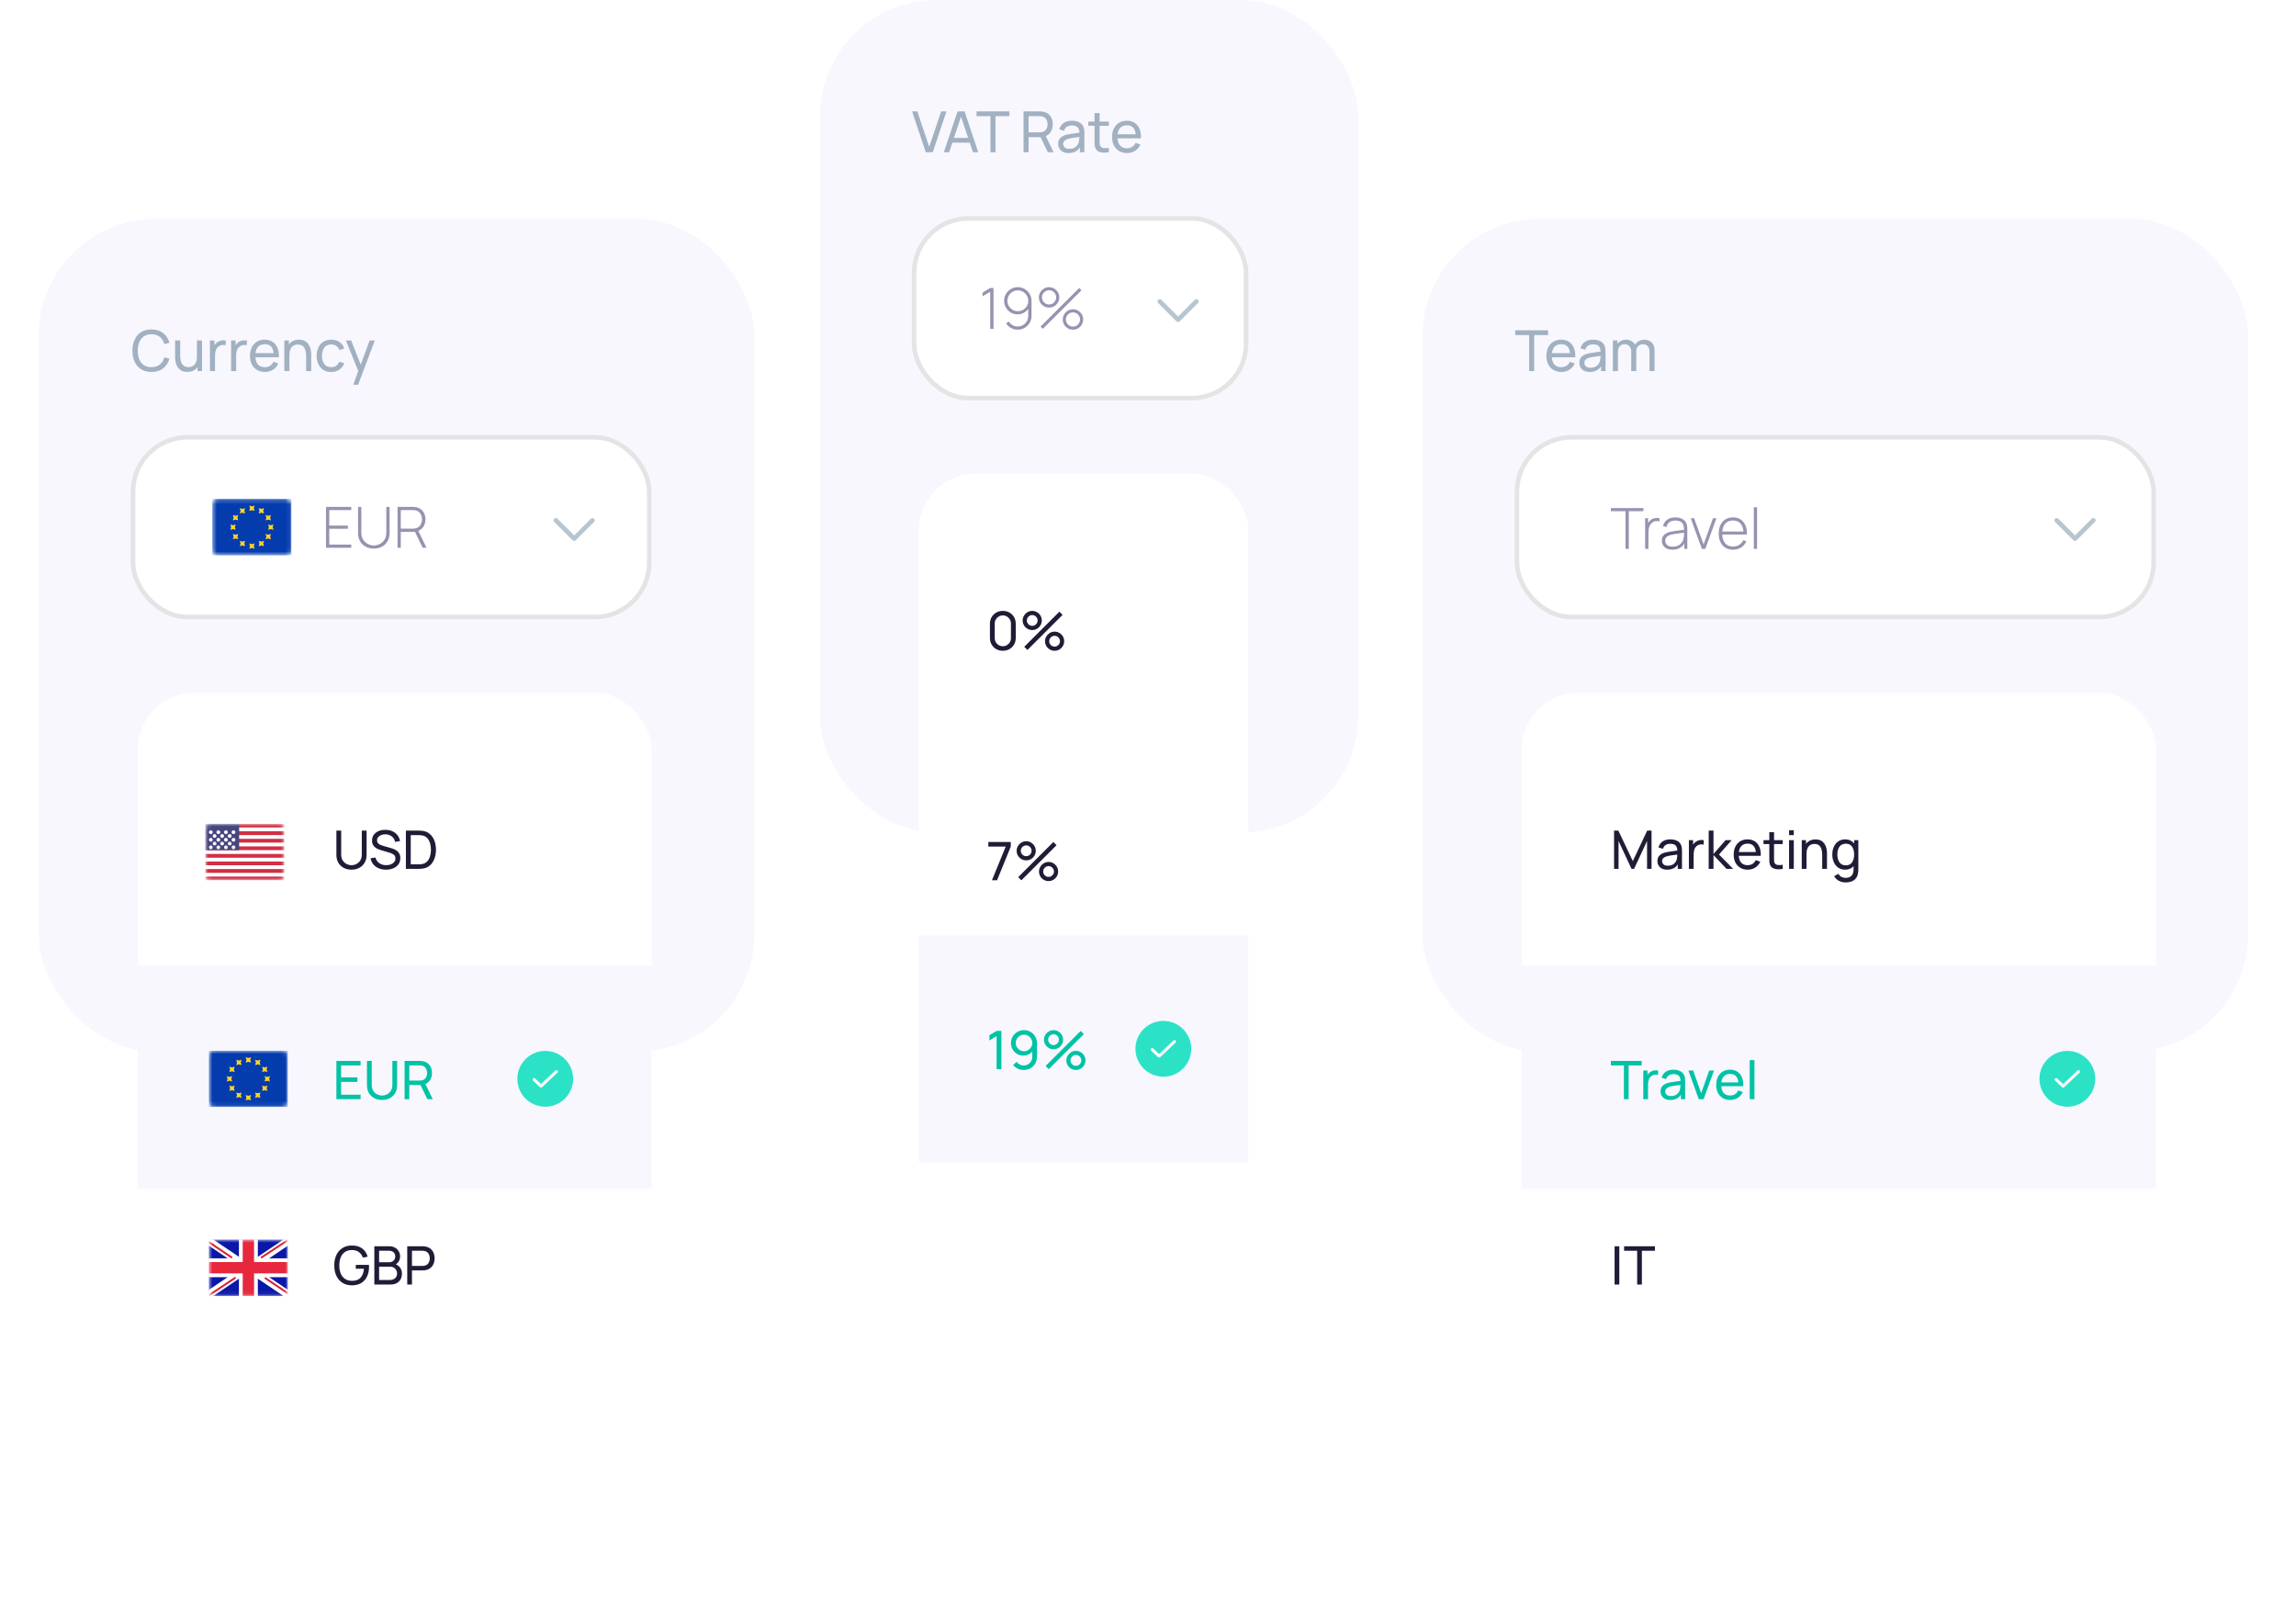 <svg width="535" height="373" viewBox="0 0 535 373" fill="none" xmlns="http://www.w3.org/2000/svg">
<rect x="9" y="51" width="166.754" height="193.996" rx="27.242" fill="#F8F7FE"/>
<rect x="30.996" y="101.888" width="120.286" height="41.862" rx="12.676" fill="white"/>
<path d="M138.044 121.233L133.785 125.492L129.525 121.233" stroke="#B7C5CF" stroke-width="1.065" stroke-linecap="round" stroke-linejoin="round"/>
<rect x="30.996" y="101.888" width="120.286" height="41.862" rx="12.676" stroke="#E4E4E4" stroke-width="1.065"/>
<path d="M75.967 127.611H81.844V126.872H76.726V123.193H81.052V122.454H76.726V118.841H81.844V118.101H75.967V127.611ZM87.107 127.809C87.825 127.809 88.458 127.66 89.009 127.36C89.559 127.061 89.991 126.643 90.303 126.106C90.62 125.564 90.779 124.932 90.779 124.21V118.101H90.013V124.052C90.013 124.593 89.92 125.058 89.735 125.445C89.555 125.828 89.317 126.141 89.022 126.383C88.731 126.625 88.417 126.803 88.078 126.918C87.743 127.032 87.419 127.09 87.107 127.09C86.794 127.09 86.468 127.032 86.129 126.918C85.795 126.803 85.48 126.625 85.185 126.383C84.894 126.141 84.657 125.828 84.472 125.445C84.291 125.058 84.201 124.593 84.201 124.052V118.101H83.435V124.21C83.435 124.932 83.591 125.564 83.904 126.106C84.221 126.647 84.654 127.068 85.205 127.367C85.76 127.662 86.394 127.809 87.107 127.809ZM92.632 127.611H93.391V123.906H96.693L98.49 127.611H99.381L97.466 123.682C97.999 123.475 98.41 123.132 98.701 122.652C98.991 122.167 99.137 121.617 99.137 121.001C99.137 120.516 99.044 120.074 98.859 119.673C98.679 119.268 98.419 118.931 98.08 118.663C97.741 118.394 97.334 118.225 96.858 118.154C96.735 118.132 96.621 118.119 96.515 118.115C96.409 118.106 96.31 118.101 96.218 118.101H92.632V127.611ZM93.391 123.16V118.841H96.204C96.279 118.841 96.37 118.845 96.475 118.854C96.581 118.863 96.687 118.878 96.792 118.9C97.307 119.002 97.693 119.255 97.948 119.66C98.208 120.065 98.338 120.512 98.338 121.001C98.338 121.489 98.208 121.936 97.948 122.341C97.693 122.746 97.307 123.002 96.792 123.107C96.687 123.125 96.581 123.138 96.475 123.147C96.37 123.156 96.279 123.16 96.204 123.16H93.391Z" fill="#9693B0"/>
<g clip-path="url(#clip0)">
<rect x="49.45" y="116.215" width="18.492" height="13.208" rx="1.321" fill="white"/>
<mask id="mask0" mask-type="alpha" maskUnits="userSpaceOnUse" x="49" y="116" width="19" height="14">
<rect x="49.45" y="116.215" width="18.492" height="13.208" rx="1.321" fill="white"/>
</mask>
<g mask="url(#mask0)">
<rect x="49.45" y="116.215" width="18.492" height="13.208" fill="#043CAE"/>
<path fill-rule="evenodd" clip-rule="evenodd" d="M58.073 119.038L58.696 118.856L59.319 119.038L59.136 118.416L59.319 117.793L58.696 117.975L58.073 117.793L58.256 118.416L58.073 119.038ZM58.073 127.843L58.696 127.661L59.319 127.843L59.136 127.221L59.319 126.598L58.696 126.78L58.073 126.598L58.256 127.221L58.073 127.843ZM63.1 123.259L62.477 123.442L62.659 122.819L62.477 122.196L63.1 122.379L63.722 122.196L63.54 122.819L63.722 123.442L63.1 123.259ZM53.671 123.442L54.294 123.259L54.916 123.442L54.734 122.819L54.916 122.196L54.294 122.379L53.671 122.196L53.853 122.819L53.671 123.442ZM62.509 121.057L61.886 121.239L62.069 120.616L61.886 119.994L62.509 120.176L63.131 119.994L62.949 120.616L63.131 121.239L62.509 121.057ZM54.261 125.642L54.883 125.46L55.506 125.642L55.324 125.02L55.506 124.397L54.883 124.579L54.261 124.397L54.443 125.02L54.261 125.642ZM60.898 119.446L60.275 119.628L60.457 119.006L60.275 118.383L60.898 118.565L61.52 118.383L61.338 119.006L61.52 119.628L60.898 119.446ZM55.873 127.255L56.496 127.072L57.118 127.255L56.936 126.632L57.118 126.009L56.496 126.192L55.873 126.009L56.055 126.632L55.873 127.255ZM62.509 125.46L61.886 125.642L62.069 125.02L61.886 124.397L62.509 124.579L63.131 124.397L62.949 125.02L63.131 125.642L62.509 125.46ZM54.261 121.239L54.883 121.057L55.506 121.239L55.324 120.616L55.506 119.994L54.883 120.176L54.261 119.994L54.443 120.616L54.261 121.239ZM60.898 127.072L60.275 127.255L60.457 126.632L60.275 126.009L60.898 126.192L61.52 126.009L61.338 126.632L61.52 127.255L60.898 127.072ZM55.873 119.628L56.496 119.446L57.118 119.628L56.936 119.006L57.118 118.383L56.496 118.565L55.873 118.383L56.055 119.006L55.873 119.628Z" fill="#FFD429"/>
</g>
</g>
<path d="M35.298 86.661C36.399 86.661 37.303 86.381 38.012 85.822C38.726 85.259 39.217 84.506 39.485 83.564L38.29 83.247C38.096 83.951 37.748 84.51 37.246 84.924C36.749 85.334 36.099 85.538 35.298 85.538C34.589 85.538 33.997 85.378 33.522 85.056C33.046 84.735 32.69 84.286 32.452 83.709C32.214 83.132 32.097 82.465 32.102 81.708C32.106 80.946 32.227 80.279 32.465 79.707C32.703 79.13 33.057 78.681 33.528 78.36C33.999 78.038 34.589 77.877 35.298 77.877C36.099 77.877 36.749 78.082 37.246 78.492C37.748 78.901 38.096 79.46 38.29 80.169L39.485 79.852C39.217 78.906 38.726 78.153 38.012 77.594C37.303 77.034 36.399 76.755 35.298 76.755C34.352 76.755 33.546 76.964 32.881 77.382C32.221 77.8 31.719 78.382 31.375 79.126C31.032 79.87 30.86 80.731 30.86 81.708C30.86 82.685 31.032 83.546 31.375 84.29C31.719 85.034 32.221 85.615 32.881 86.034C33.546 86.452 34.352 86.661 35.298 86.661ZM43.641 86.648C44.68 86.648 45.473 86.28 46.019 85.545V86.463H47.069V79.33H45.887V83.088C45.887 83.912 45.706 84.526 45.345 84.931C44.988 85.331 44.515 85.532 43.925 85.532C43.423 85.532 43.031 85.406 42.75 85.155C42.472 84.904 42.276 84.579 42.162 84.178C42.047 83.773 41.99 83.348 41.99 82.903V79.33H40.801V83.273C40.801 83.612 40.841 83.978 40.92 84.369C41.004 84.757 41.149 85.124 41.356 85.472C41.568 85.816 41.858 86.097 42.228 86.318C42.598 86.538 43.069 86.648 43.641 86.648ZM48.918 86.463H50.1V82.883C50.1 82.461 50.157 82.053 50.272 81.662C50.386 81.27 50.617 80.951 50.965 80.704C51.212 80.524 51.482 80.418 51.777 80.387C52.077 80.356 52.35 80.372 52.596 80.433V79.33C52.279 79.26 51.931 79.26 51.553 79.33C51.174 79.401 50.848 79.546 50.575 79.766C50.338 79.934 50.135 80.165 49.968 80.46V79.33H48.918V86.463ZM53.845 86.463H55.027V82.883C55.027 82.461 55.084 82.053 55.199 81.662C55.313 81.27 55.544 80.951 55.892 80.704C56.139 80.524 56.41 80.418 56.705 80.387C57.004 80.356 57.277 80.372 57.524 80.433V79.33C57.207 79.26 56.859 79.26 56.48 79.33C56.102 79.401 55.776 79.546 55.503 79.766C55.265 79.934 55.062 80.165 54.895 80.46V79.33H53.845V86.463ZM61.734 86.661C62.425 86.661 63.048 86.489 63.603 86.146C64.158 85.798 64.576 85.309 64.858 84.68L63.728 84.29C63.319 85.127 62.637 85.545 61.681 85.545C61.025 85.545 60.51 85.345 60.136 84.944C59.766 84.539 59.557 83.966 59.508 83.227H64.977C65.012 82.382 64.902 81.653 64.647 81.041C64.396 80.429 64.017 79.958 63.511 79.628C63.009 79.297 62.399 79.132 61.681 79.132C60.99 79.132 60.387 79.289 59.872 79.601C59.357 79.909 58.956 80.35 58.67 80.922C58.388 81.49 58.247 82.164 58.247 82.943C58.247 83.687 58.39 84.339 58.676 84.898C58.967 85.453 59.374 85.886 59.898 86.199C60.422 86.507 61.034 86.661 61.734 86.661ZM61.721 80.189C62.932 80.189 63.61 80.887 63.755 82.282H59.528C59.612 81.605 59.839 81.087 60.209 80.731C60.578 80.37 61.083 80.189 61.721 80.189ZM66.247 86.463H67.436V82.705C67.436 81.877 67.614 81.263 67.971 80.863C68.332 80.462 68.807 80.262 69.397 80.262C69.899 80.262 70.291 80.387 70.573 80.638C70.855 80.889 71.05 81.215 71.16 81.615C71.275 82.016 71.332 82.441 71.332 82.89V86.463H72.521V82.52C72.521 82.181 72.479 81.818 72.395 81.43C72.316 81.039 72.171 80.671 71.96 80.328C71.753 79.98 71.464 79.696 71.094 79.476C70.729 79.256 70.258 79.145 69.681 79.145C68.642 79.145 67.85 79.513 67.304 80.248V79.33H66.247V86.463ZM77.178 86.661C77.913 86.661 78.543 86.485 79.067 86.133C79.591 85.781 79.978 85.272 80.229 84.607L79.041 84.297C78.71 85.129 78.09 85.545 77.178 85.545C76.469 85.545 75.934 85.303 75.573 84.819C75.217 84.334 75.034 83.694 75.025 82.897C75.034 82.122 75.212 81.488 75.56 80.995C75.908 80.497 76.447 80.248 77.178 80.248C77.61 80.248 77.995 80.363 78.334 80.592C78.673 80.821 78.917 81.142 79.067 81.556L80.229 81.206C80.04 80.563 79.672 80.057 79.126 79.687C78.585 79.317 77.94 79.132 77.192 79.132C76.478 79.132 75.866 79.293 75.356 79.614C74.849 79.931 74.462 80.372 74.193 80.935C73.925 81.499 73.786 82.153 73.777 82.897C73.786 83.623 73.922 84.27 74.187 84.838C74.451 85.406 74.834 85.853 75.336 86.179C75.842 86.5 76.456 86.661 77.178 86.661ZM82.31 89.633H83.452L87.336 79.33H86.14L84.053 84.944L81.828 79.33H80.593L83.485 86.436L82.31 89.633Z" fill="#A1B1C1"/>
<g filter="url(#filter0_d)">
<rect x="32.114" y="153.363" width="119.7" height="179.137" rx="13.208" fill="white"/>
<g clip-path="url(#clip1)">
<rect x="47.799" y="183.906" width="18.492" height="13.208" rx="1.322" fill="white"/>
<mask id="mask1" mask-type="alpha" maskUnits="userSpaceOnUse" x="47" y="183" width="20" height="15">
<rect x="47.799" y="183.906" width="18.492" height="13.208" rx="1.322" fill="white"/>
</mask>
<g mask="url(#mask1)">
<path fill-rule="evenodd" clip-rule="evenodd" d="M66.29 183.906H47.799V184.787H66.29V183.906ZM66.29 185.668H47.799V186.548H66.29V185.668ZM47.799 187.428H66.29V188.309H47.799V187.428ZM66.29 189.191H47.799V190.071H66.29V189.191ZM47.799 190.951H66.29V191.832H47.799V190.951ZM66.29 192.714H47.799V193.594H66.29V192.714ZM47.799 194.473H66.29V195.353H47.799V194.473ZM66.29 196.233H47.799V197.114H66.29V196.233Z" fill="#D02F44"/>
<rect x="47.799" y="183.906" width="7.925" height="6.164" fill="#46467F"/>
<g filter="url(#filter1_d)">
<path fill-rule="evenodd" clip-rule="evenodd" d="M51.322 185.228C51.322 185.471 51.125 185.668 50.881 185.668C50.638 185.668 50.441 185.471 50.441 185.228C50.441 184.984 50.638 184.787 50.881 184.787C51.125 184.787 51.322 184.984 51.322 185.228ZM49.561 185.23C49.561 185.473 49.364 185.67 49.12 185.67C48.877 185.67 48.68 185.473 48.68 185.23C48.68 184.986 48.877 184.789 49.12 184.789C49.364 184.789 49.561 184.986 49.561 185.23ZM52.642 185.668C52.886 185.668 53.083 185.471 53.083 185.228C53.083 184.984 52.886 184.787 52.642 184.787C52.399 184.787 52.202 184.984 52.202 185.228C52.202 185.471 52.399 185.668 52.642 185.668ZM54.844 185.228C54.844 185.471 54.647 185.668 54.404 185.668C54.16 185.668 53.963 185.471 53.963 185.228C53.963 184.984 54.16 184.787 54.404 184.787C54.647 184.787 54.844 184.984 54.844 185.228ZM50.001 186.55C50.245 186.55 50.442 186.353 50.442 186.11C50.442 185.866 50.245 185.669 50.001 185.669C49.758 185.669 49.561 185.866 49.561 186.11C49.561 186.353 49.758 186.55 50.001 186.55ZM52.203 186.11C52.203 186.353 52.006 186.55 51.763 186.55C51.519 186.55 51.322 186.353 51.322 186.11C51.322 185.866 51.519 185.669 51.763 185.669C52.006 185.669 52.203 185.866 52.203 186.11ZM53.522 186.55C53.765 186.55 53.963 186.353 53.963 186.11C53.963 185.866 53.765 185.669 53.522 185.669C53.279 185.669 53.081 185.866 53.081 186.11C53.081 186.353 53.279 186.55 53.522 186.55ZM54.844 186.988C54.844 187.232 54.647 187.429 54.404 187.429C54.16 187.429 53.963 187.232 53.963 186.988C53.963 186.745 54.16 186.548 54.404 186.548C54.647 186.548 54.844 186.745 54.844 186.988ZM52.642 187.429C52.886 187.429 53.083 187.232 53.083 186.988C53.083 186.745 52.886 186.548 52.642 186.548C52.399 186.548 52.202 186.745 52.202 186.988C52.202 187.232 52.399 187.429 52.642 187.429ZM51.322 186.988C51.322 187.232 51.125 187.429 50.881 187.429C50.638 187.429 50.441 187.232 50.441 186.988C50.441 186.745 50.638 186.548 50.881 186.548C51.125 186.548 51.322 186.745 51.322 186.988ZM49.12 187.429C49.364 187.429 49.561 187.232 49.561 186.988C49.561 186.745 49.364 186.548 49.12 186.548C48.877 186.548 48.68 186.745 48.68 186.988C48.68 187.232 48.877 187.429 49.12 187.429ZM50.442 187.87C50.442 188.114 50.245 188.311 50.001 188.311C49.758 188.311 49.561 188.114 49.561 187.87C49.561 187.627 49.758 187.43 50.001 187.43C50.245 187.43 50.442 187.627 50.442 187.87ZM51.763 188.311C52.006 188.311 52.203 188.114 52.203 187.87C52.203 187.627 52.006 187.43 51.763 187.43C51.519 187.43 51.322 187.627 51.322 187.87C51.322 188.114 51.519 188.311 51.763 188.311ZM53.963 187.87C53.963 188.114 53.765 188.311 53.522 188.311C53.279 188.311 53.081 188.114 53.081 187.87C53.081 187.627 53.279 187.43 53.522 187.43C53.765 187.43 53.963 187.627 53.963 187.87ZM54.404 189.19C54.647 189.19 54.844 188.992 54.844 188.749C54.844 188.506 54.647 188.308 54.404 188.308C54.16 188.308 53.963 188.506 53.963 188.749C53.963 188.992 54.16 189.19 54.404 189.19ZM53.083 188.749C53.083 188.992 52.886 189.19 52.642 189.19C52.399 189.19 52.202 188.992 52.202 188.749C52.202 188.506 52.399 188.308 52.642 188.308C52.886 188.308 53.083 188.506 53.083 188.749ZM50.881 189.19C51.125 189.19 51.322 188.992 51.322 188.749C51.322 188.506 51.125 188.308 50.881 188.308C50.638 188.308 50.441 188.506 50.441 188.749C50.441 188.992 50.638 189.19 50.881 189.19ZM49.561 188.749C49.561 188.992 49.364 189.19 49.12 189.19C48.877 189.19 48.68 188.992 48.68 188.749C48.68 188.506 48.877 188.308 49.12 188.308C49.364 188.308 49.561 188.506 49.561 188.749Z" fill="url(#paint0_linear)"/>
</g>
</g>
</g>
<path d="M81.902 194.615C82.591 194.615 83.2 194.473 83.728 194.188C84.257 193.903 84.67 193.503 84.967 192.987C85.268 192.471 85.419 191.869 85.419 191.179V185.514H84.304V191.086C84.304 191.644 84.183 192.108 83.939 192.479C83.7 192.847 83.394 193.121 83.023 193.303C82.655 193.484 82.282 193.575 81.902 193.575C81.526 193.575 81.153 193.487 80.781 193.309C80.414 193.127 80.109 192.853 79.865 192.486C79.622 192.114 79.5 191.648 79.5 191.086V185.514L78.385 185.52V191.179C78.385 191.873 78.534 192.477 78.831 192.993C79.132 193.505 79.547 193.903 80.076 194.188C80.604 194.473 81.213 194.615 81.902 194.615ZM89.941 194.615C90.561 194.615 91.122 194.512 91.625 194.306C92.129 194.099 92.529 193.798 92.826 193.402C93.128 193.002 93.278 192.514 93.278 191.941C93.278 191.511 93.2 191.157 93.043 190.876C92.886 190.591 92.688 190.364 92.449 190.195C92.209 190.021 91.962 189.887 91.706 189.792C91.454 189.697 91.231 189.623 91.037 189.569L89.341 189.08C89.122 189.018 88.897 188.94 88.666 188.845C88.435 188.746 88.241 188.614 88.084 188.449C87.931 188.28 87.855 188.059 87.855 187.786C87.855 187.51 87.939 187.266 88.109 187.056C88.282 186.841 88.515 186.674 88.808 186.554C89.106 186.435 89.436 186.377 89.799 186.381C90.364 186.385 90.858 186.546 91.279 186.864C91.704 187.178 91.962 187.605 92.053 188.145L93.223 187.941C93.058 187.128 92.672 186.492 92.065 186.034C91.462 185.572 90.711 185.339 89.811 185.335C89.221 185.33 88.689 185.427 88.214 185.626C87.743 185.824 87.372 186.111 87.1 186.486C86.827 186.858 86.691 187.308 86.691 187.836C86.691 188.273 86.782 188.637 86.963 188.926C87.149 189.214 87.388 189.446 87.681 189.619C87.979 189.788 88.292 189.922 88.623 190.021L90.895 190.696C91.213 190.791 91.499 190.936 91.755 191.13C92.011 191.32 92.139 191.611 92.139 192.003C92.139 192.325 92.042 192.603 91.848 192.839C91.658 193.074 91.403 193.255 91.081 193.383C90.759 193.507 90.397 193.569 89.997 193.569C89.374 193.569 88.835 193.412 88.381 193.099C87.927 192.781 87.628 192.341 87.483 191.78L86.344 191.959C86.443 192.504 86.656 192.977 86.982 193.377C87.312 193.773 87.729 194.079 88.233 194.293C88.74 194.508 89.31 194.615 89.941 194.615ZM94.577 194.43H97.326C97.409 194.43 97.566 194.428 97.797 194.423C98.028 194.419 98.247 194.403 98.453 194.374C99.142 194.283 99.718 194.033 100.18 193.625C100.647 193.216 100.998 192.696 101.233 192.065C101.468 191.429 101.586 190.731 101.586 189.972C101.586 189.212 101.468 188.517 101.233 187.885C100.998 187.254 100.647 186.734 100.18 186.325C99.718 185.912 99.142 185.661 98.453 185.57C98.243 185.541 98.024 185.524 97.797 185.52C97.57 185.516 97.413 185.514 97.326 185.514H94.577V194.43ZM95.71 193.377V186.567H97.326C97.475 186.567 97.648 186.571 97.846 186.579C98.044 186.587 98.216 186.606 98.36 186.635C98.843 186.721 99.235 186.924 99.537 187.242C99.838 187.555 100.059 187.949 100.199 188.424C100.343 188.895 100.416 189.411 100.416 189.972C100.416 190.521 100.346 191.033 100.205 191.507C100.065 191.982 99.844 192.378 99.543 192.696C99.241 193.014 98.847 193.218 98.36 193.309C98.216 193.338 98.046 193.357 97.853 193.365C97.659 193.373 97.483 193.377 97.326 193.377H95.71Z" fill="#1F1C37"/>
<rect width="119.7" height="52.008" transform="translate(32.114 216.928)" fill="#F8F7FE"/>
<path d="M78.384 248.09H84.019V247.044H79.486V244.059H83.276V243.013H79.486V240.221H84.019V239.174H78.384V248.09ZM89.024 248.276C89.713 248.276 90.322 248.133 90.85 247.848C91.378 247.564 91.791 247.163 92.088 246.647C92.39 246.131 92.54 245.529 92.54 244.839V239.174H91.426V244.747C91.426 245.304 91.304 245.768 91.061 246.14C90.821 246.507 90.516 246.781 90.144 246.963C89.777 247.145 89.403 247.235 89.024 247.235C88.648 247.235 88.274 247.147 87.903 246.969C87.536 246.788 87.23 246.513 86.987 246.146C86.743 245.774 86.621 245.308 86.621 244.747V239.174L85.507 239.18V244.839C85.507 245.533 85.656 246.137 85.953 246.653C86.254 247.165 86.669 247.564 87.197 247.848C87.725 248.133 88.334 248.276 89.024 248.276ZM94.274 248.09H95.376V244.796H97.983L99.58 248.09H100.843L99.122 244.555C99.625 244.344 100.007 244.012 100.267 243.558C100.527 243.1 100.657 242.575 100.657 241.985C100.657 241.275 100.469 240.666 100.094 240.159C99.722 239.647 99.175 239.335 98.453 239.224C98.338 239.203 98.22 239.191 98.1 239.187C97.985 239.178 97.883 239.174 97.797 239.174H94.274V248.09ZM95.376 243.75V240.221H97.76C97.838 240.221 97.927 240.225 98.026 240.233C98.129 240.241 98.226 240.256 98.317 240.276C98.746 240.371 99.056 240.588 99.246 240.926C99.436 241.261 99.53 241.614 99.53 241.985C99.53 242.357 99.436 242.712 99.246 243.05C99.056 243.384 98.746 243.599 98.317 243.694C98.226 243.715 98.129 243.729 98.026 243.737C97.927 243.746 97.838 243.75 97.76 243.75H95.376Z" fill="#02C2A6"/>
<circle cx="127.049" cy="243.343" r="6.501" fill="#2BE2C7"/>
<path d="M126.065 244.826L124.542 243.387C124.478 243.327 124.375 243.327 124.311 243.387C124.247 243.448 124.247 243.546 124.311 243.606L125.95 245.154C126.014 245.214 126.117 245.214 126.181 245.154L129.787 241.749C129.851 241.688 129.851 241.59 129.787 241.53C129.723 241.469 129.619 241.469 129.555 241.53L126.065 244.826Z" fill="white" stroke="white" stroke-width="0.371"/>
<g clip-path="url(#clip2)">
<rect x="48.625" y="236.74" width="18.492" height="13.208" rx="1.321" fill="white"/>
<mask id="mask2" mask-type="alpha" maskUnits="userSpaceOnUse" x="48" y="236" width="20" height="14">
<rect x="48.625" y="236.74" width="18.492" height="13.208" rx="1.321" fill="white"/>
</mask>
<g mask="url(#mask2)">
<rect x="48.625" y="236.74" width="18.492" height="13.208" fill="#043CAE"/>
<path fill-rule="evenodd" clip-rule="evenodd" d="M57.248 239.564L57.871 239.381L58.493 239.564L58.311 238.941L58.493 238.318L57.871 238.501L57.248 238.318L57.431 238.941L57.248 239.564ZM57.248 248.369L57.871 248.186L58.493 248.369L58.311 247.746L58.493 247.123L57.871 247.306L57.248 247.123L57.431 247.746L57.248 248.369ZM62.275 243.785L61.652 243.967L61.834 243.344L61.652 242.722L62.275 242.904L62.897 242.722L62.715 243.344L62.897 243.967L62.275 243.785ZM52.846 243.967L53.468 243.785L54.091 243.967L53.909 243.344L54.091 242.722L53.468 242.904L52.846 242.722L53.028 243.344L52.846 243.967ZM61.684 241.582L61.061 241.764L61.243 241.142L61.061 240.519L61.684 240.702L62.306 240.519L62.124 241.142L62.306 241.764L61.684 241.582ZM53.435 246.168L54.058 245.985L54.681 246.168L54.498 245.545L54.681 244.922L54.058 245.105L53.435 244.922L53.618 245.545L53.435 246.168ZM60.072 239.971L59.45 240.154L59.632 239.531L59.45 238.908L60.072 239.091L60.695 238.908L60.513 239.531L60.695 240.154L60.072 239.971ZM55.048 247.78L55.67 247.598L56.293 247.78L56.111 247.157L56.293 246.535L55.67 246.717L55.048 246.535L55.23 247.157L55.048 247.78ZM61.684 245.985L61.061 246.168L61.243 245.545L61.061 244.922L61.684 245.105L62.306 244.922L62.124 245.545L62.306 246.168L61.684 245.985ZM53.435 241.764L54.058 241.582L54.681 241.764L54.498 241.142L54.681 240.519L54.058 240.702L53.435 240.519L53.618 241.142L53.435 241.764ZM60.072 247.598L59.45 247.78L59.632 247.157L59.45 246.535L60.072 246.717L60.695 246.535L60.513 247.157L60.695 247.78L60.072 247.598ZM55.048 240.154L55.67 239.971L56.293 240.154L56.111 239.531L56.293 238.908L55.67 239.091L55.048 238.908L55.23 239.531L55.048 240.154Z" fill="#FFD429"/>
</g>
</g>
</g>
<g clip-path="url(#clip3)">
<rect x="48.625" y="288.748" width="18.506" height="13.218" rx="1.322" fill="white"/>
<mask id="mask3" mask-type="alpha" maskUnits="userSpaceOnUse" x="48" y="288" width="20" height="14">
<rect x="48.625" y="288.748" width="18.506" height="13.218" rx="1.322" fill="white"/>
</mask>
<g mask="url(#mask3)">
<rect x="48.625" y="288.748" width="18.506" height="13.218" fill="#0A17A7"/>
<path fill-rule="evenodd" clip-rule="evenodd" d="M47.775 287.484L55.674 292.812V287.871H60.08V292.812L67.976 287.486L68.962 288.947L62.718 293.159H67.13V297.565H62.719L68.961 301.775L67.976 303.236L60.08 297.91V302.852H55.674V297.91L47.775 303.237L46.79 301.776L53.033 297.565H48.624V293.159H53.035L46.789 288.946L47.775 287.484Z" fill="white"/>
<path d="M60.963 292.933L69.334 287.426" stroke="#DB1F35" stroke-width="0.441" stroke-linecap="round"/>
<path d="M61.852 297.801L69.356 302.859" stroke="#DB1F35" stroke-width="0.441" stroke-linecap="round"/>
<path d="M53.915 292.918L46.088 287.643" stroke="#DB1F35" stroke-width="0.441" stroke-linecap="round"/>
<path d="M54.764 297.74L46.088 303.494" stroke="#DB1F35" stroke-width="0.441" stroke-linecap="round"/>
<path fill-rule="evenodd" clip-rule="evenodd" d="M48.625 296.679H56.556V301.966H59.2V296.679H67.131V294.035H59.2V288.748H56.556V294.035H48.625V296.679Z" fill="#E6273E"/>
</g>
</g>
<path d="M81.995 299.459C82.866 299.459 83.596 299.276 84.187 298.908C84.781 298.541 85.229 298.037 85.53 297.397C85.836 296.754 85.988 296.025 85.988 295.212C85.988 295.175 85.986 295.1 85.982 294.989C85.978 294.873 85.972 294.772 85.964 294.686H82.905V295.596H84.8C84.734 296.483 84.474 297.175 84.019 297.67C83.57 298.165 82.913 298.411 82.051 298.407C81.386 298.403 80.831 298.25 80.385 297.948C79.944 297.647 79.611 297.228 79.388 296.692C79.165 296.151 79.056 295.526 79.06 294.816C79.064 294.102 79.176 293.476 79.394 292.94C79.617 292.399 79.95 291.978 80.391 291.677C80.833 291.375 81.386 291.227 82.051 291.231C82.686 291.235 83.215 291.398 83.636 291.72C84.061 292.038 84.368 292.467 84.558 293.008L85.673 292.779C85.441 291.978 85.02 291.344 84.409 290.878C83.799 290.412 82.994 290.178 81.995 290.178C81.165 290.178 80.443 290.368 79.828 290.748C79.213 291.124 78.736 291.658 78.398 292.351C78.059 293.045 77.89 293.866 77.89 294.816C77.89 295.773 78.061 296.599 78.404 297.292C78.746 297.986 79.225 298.52 79.84 298.896C80.46 299.271 81.178 299.459 81.995 299.459ZM87.225 299.273H91.008C91.825 299.273 92.471 299.044 92.946 298.586C93.421 298.124 93.658 297.503 93.658 296.723C93.658 296.227 93.534 295.792 93.286 295.416C93.039 295.036 92.688 294.75 92.234 294.556C92.543 294.374 92.787 294.122 92.964 293.8C93.142 293.478 93.231 293.113 93.231 292.704C93.231 292.292 93.129 291.908 92.927 291.553C92.729 291.194 92.44 290.905 92.06 290.686C91.685 290.467 91.231 290.358 90.698 290.358H87.225V299.273ZM88.339 294.079V291.398H90.686C91.103 291.398 91.441 291.52 91.701 291.763C91.966 292.007 92.098 292.321 92.098 292.704C92.098 293.121 91.959 293.456 91.683 293.707C91.41 293.955 91.078 294.079 90.686 294.079H88.339ZM88.339 298.221V295.119H90.921C91.396 295.119 91.782 295.274 92.079 295.583C92.376 295.889 92.525 296.266 92.525 296.716C92.525 297.187 92.36 297.556 92.029 297.825C91.699 298.089 91.289 298.221 90.797 298.221H88.339ZM94.892 299.273H95.994V295.98H98.415C98.497 295.98 98.598 295.976 98.718 295.967C98.838 295.959 98.955 295.947 99.071 295.93C99.789 295.819 100.336 295.509 100.712 295.001C101.087 294.49 101.275 293.879 101.275 293.169C101.275 292.459 101.087 291.85 100.712 291.342C100.34 290.83 99.793 290.519 99.071 290.407C98.955 290.387 98.838 290.374 98.718 290.37C98.602 290.362 98.501 290.358 98.415 290.358H94.892V299.273ZM95.994 294.933V291.404H98.377C98.456 291.404 98.544 291.408 98.644 291.417C98.747 291.425 98.844 291.439 98.935 291.46C99.364 291.555 99.673 291.772 99.863 292.11C100.053 292.444 100.148 292.797 100.148 293.169C100.148 293.54 100.053 293.895 99.863 294.234C99.673 294.568 99.364 294.783 98.935 294.878C98.844 294.898 98.747 294.913 98.644 294.921C98.544 294.929 98.456 294.933 98.377 294.933H95.994Z" fill="#1F1C37"/>
<rect x="191" width="125.478" height="193.996" rx="27.242" fill="#F8F7FE"/>
<rect x="212.996" y="50.888" width="77.359" height="41.862" rx="12.676" fill="white"/>
<path d="M278.768 70.233L274.509 74.492L270.25 70.233" stroke="#B7C5CF" stroke-width="1.065" stroke-linecap="round" stroke-linejoin="round"/>
<rect x="212.996" y="50.888" width="77.359" height="41.862" rx="12.676" stroke="#E4E4E4" stroke-width="1.065"/>
<path d="M230.737 76.611H231.503V67.101H230.737L228.941 68.171V69.043L230.737 67.966V76.611ZM237.163 66.903C236.578 66.903 236.043 67.046 235.559 67.332C235.079 67.619 234.693 68.002 234.403 68.482C234.117 68.962 233.974 69.494 233.974 70.08C233.974 70.665 234.114 71.196 234.396 71.671C234.678 72.147 235.054 72.528 235.526 72.814C236.001 73.096 236.532 73.237 237.117 73.237C237.623 73.237 238.09 73.122 238.517 72.893C238.944 72.66 239.303 72.352 239.594 71.969V73.606C239.594 74.042 239.486 74.447 239.27 74.822C239.059 75.191 238.766 75.491 238.392 75.72C238.022 75.949 237.601 76.063 237.13 76.063C236.69 76.063 236.287 75.957 235.922 75.746C235.556 75.531 235.266 75.246 235.05 74.894L234.442 75.337C234.724 75.786 235.101 76.145 235.572 76.413C236.047 76.677 236.567 76.809 237.13 76.809C237.738 76.809 238.284 76.666 238.768 76.38C239.257 76.09 239.644 75.7 239.931 75.211C240.217 74.722 240.36 74.172 240.36 73.56V70.126C240.36 69.527 240.217 68.986 239.931 68.501C239.644 68.013 239.259 67.625 238.775 67.339C238.29 67.049 237.753 66.903 237.163 66.903ZM237.163 67.65C237.612 67.65 238.02 67.76 238.385 67.98C238.755 68.195 239.048 68.488 239.263 68.858C239.484 69.224 239.594 69.631 239.594 70.08C239.594 70.529 239.484 70.936 239.263 71.302C239.048 71.667 238.755 71.96 238.385 72.18C238.02 72.396 237.612 72.504 237.163 72.504C236.714 72.504 236.307 72.396 235.942 72.18C235.576 71.96 235.283 71.667 235.063 71.302C234.848 70.936 234.74 70.529 234.74 70.08C234.74 69.631 234.848 69.224 235.063 68.858C235.283 68.488 235.576 68.195 235.942 67.98C236.307 67.76 236.714 67.65 237.163 67.65ZM244.449 71.658C244.885 71.658 245.281 71.553 245.638 71.341C245.999 71.126 246.287 70.839 246.503 70.483C246.719 70.122 246.827 69.721 246.827 69.281C246.827 68.841 246.719 68.442 246.503 68.085C246.287 67.724 245.999 67.438 245.638 67.227C245.281 67.011 244.885 66.903 244.449 66.903C244.027 66.903 243.635 67.011 243.274 67.227C242.913 67.443 242.622 67.731 242.402 68.092C242.182 68.453 242.072 68.849 242.072 69.281C242.072 69.721 242.18 70.122 242.395 70.483C242.611 70.839 242.897 71.126 243.254 71.341C243.615 71.553 244.013 71.658 244.449 71.658ZM242.996 76.611L251.998 67.623L251.469 67.101L242.468 76.083L242.996 76.611ZM244.449 70.945C244.15 70.945 243.873 70.87 243.617 70.72C243.366 70.566 243.164 70.364 243.01 70.113C242.86 69.858 242.785 69.58 242.785 69.281C242.785 68.977 242.86 68.7 243.01 68.449C243.164 68.198 243.366 67.997 243.617 67.848C243.873 67.694 244.15 67.617 244.449 67.617C244.753 67.617 245.03 67.694 245.281 67.848C245.532 67.997 245.733 68.198 245.882 68.449C246.036 68.7 246.114 68.977 246.114 69.281C246.114 69.58 246.036 69.858 245.882 70.113C245.733 70.364 245.532 70.566 245.281 70.72C245.03 70.87 244.753 70.945 244.449 70.945ZM250.017 76.809C250.452 76.809 250.849 76.704 251.205 76.493C251.566 76.277 251.855 75.99 252.07 75.634C252.286 75.273 252.394 74.872 252.394 74.432C252.394 73.992 252.286 73.593 252.07 73.237C251.855 72.876 251.566 72.589 251.205 72.378C250.849 72.162 250.452 72.055 250.017 72.055C249.594 72.055 249.202 72.162 248.841 72.378C248.48 72.594 248.189 72.882 247.969 73.243C247.749 73.604 247.639 74.001 247.639 74.432C247.639 74.872 247.745 75.273 247.956 75.634C248.172 75.99 248.46 76.277 248.821 76.493C249.182 76.704 249.581 76.809 250.017 76.809ZM250.017 76.096C249.717 76.096 249.44 76.021 249.184 75.872C248.933 75.718 248.731 75.515 248.577 75.264C248.427 75.009 248.352 74.731 248.352 74.432C248.352 74.128 248.427 73.851 248.577 73.6C248.731 73.349 248.933 73.149 249.184 72.999C249.44 72.845 249.717 72.768 250.017 72.768C250.32 72.768 250.598 72.845 250.849 72.999C251.1 73.149 251.3 73.349 251.45 73.6C251.604 73.851 251.681 74.128 251.681 74.432C251.681 74.731 251.604 75.009 251.45 75.264C251.3 75.515 251.1 75.718 250.849 75.872C250.598 76.021 250.32 76.096 250.017 76.096Z" fill="#9693B0"/>
<path d="M215.713 35.463H217.351L220.534 25.953H219.312L216.519 34.215L213.752 25.953H212.53L215.713 35.463ZM219.938 35.463H221.16L221.906 33.237H225.968L226.721 35.463H227.943L224.759 25.953H223.122L219.938 35.463ZM222.276 32.134L223.927 27.188L225.598 32.134H222.276ZM230.788 35.463H231.964V27.069H235.206V25.953H227.546V27.069H230.788V35.463ZM238.502 35.463H239.678V31.95H242.458L244.162 35.463H245.509L243.673 31.692C244.21 31.467 244.618 31.113 244.895 30.629C245.172 30.14 245.311 29.581 245.311 28.951C245.311 28.194 245.111 27.544 244.71 27.003C244.314 26.457 243.73 26.125 242.96 26.006C242.837 25.984 242.711 25.971 242.584 25.966C242.46 25.957 242.352 25.953 242.26 25.953H238.502V35.463ZM239.678 30.833V27.069H242.22C242.304 27.069 242.399 27.073 242.504 27.082C242.614 27.091 242.718 27.107 242.815 27.128C243.273 27.23 243.603 27.461 243.805 27.822C244.008 28.178 244.109 28.555 244.109 28.951C244.109 29.348 244.008 29.726 243.805 30.087C243.603 30.444 243.273 30.673 242.815 30.774C242.718 30.796 242.614 30.811 242.504 30.82C242.399 30.829 242.304 30.833 242.22 30.833H239.678ZM248.991 35.661C250.18 35.661 251.06 35.225 251.633 34.353V35.463H252.676V31.051C252.676 30.77 252.663 30.501 252.637 30.246C252.61 29.986 252.546 29.746 252.445 29.526C252.243 29.059 251.908 28.711 251.441 28.482C250.975 28.249 250.42 28.132 249.777 28.132C248.971 28.132 248.32 28.311 247.822 28.667C247.329 29.024 246.999 29.515 246.832 30.14L247.948 30.477C248.075 30.041 248.302 29.724 248.628 29.526C248.954 29.328 249.332 29.229 249.764 29.229C250.38 29.229 250.823 29.367 251.091 29.645C251.364 29.918 251.507 30.338 251.521 30.906C250.992 30.981 250.437 31.06 249.856 31.144C249.28 31.223 248.767 31.322 248.318 31.441C247.776 31.599 247.349 31.848 247.036 32.187C246.724 32.522 246.567 32.971 246.567 33.535C246.567 33.917 246.658 34.27 246.838 34.591C247.023 34.913 247.294 35.172 247.651 35.37C248.012 35.564 248.458 35.661 248.991 35.661ZM249.17 34.677C248.663 34.677 248.298 34.56 248.073 34.327C247.849 34.089 247.736 33.823 247.736 33.528C247.736 33.193 247.846 32.938 248.067 32.762C248.291 32.581 248.551 32.445 248.846 32.352C249.194 32.255 249.599 32.174 250.061 32.108C250.523 32.042 251.005 31.976 251.507 31.91C251.507 32.073 251.499 32.258 251.481 32.465C251.468 32.672 251.437 32.861 251.388 33.033C251.305 33.473 251.071 33.858 250.688 34.188C250.31 34.514 249.803 34.677 249.17 34.677ZM258.376 35.463V34.453C257.887 34.527 257.469 34.541 257.121 34.492C256.777 34.444 256.527 34.279 256.368 33.997C256.284 33.847 256.238 33.671 256.229 33.468C256.225 33.261 256.223 33.011 256.223 32.716V29.301H258.376V28.33H256.223V26.349H255.047V28.33H253.601V29.301H255.047V32.768C255.047 33.138 255.052 33.468 255.06 33.759C255.074 34.045 255.151 34.327 255.292 34.604C255.459 34.926 255.703 35.163 256.025 35.318C256.346 35.467 256.711 35.549 257.121 35.562C257.535 35.58 257.953 35.547 258.376 35.463ZM262.618 35.661C263.309 35.661 263.932 35.489 264.487 35.146C265.041 34.798 265.46 34.309 265.742 33.68L264.612 33.29C264.203 34.127 263.52 34.545 262.565 34.545C261.909 34.545 261.394 34.345 261.02 33.944C260.65 33.539 260.441 32.967 260.392 32.227H265.86C265.896 31.381 265.786 30.653 265.53 30.041C265.279 29.429 264.901 28.958 264.394 28.628C263.892 28.297 263.283 28.132 262.565 28.132C261.874 28.132 261.271 28.289 260.755 28.601C260.24 28.909 259.84 29.35 259.553 29.922C259.272 30.49 259.131 31.164 259.131 31.943C259.131 32.687 259.274 33.339 259.56 33.898C259.851 34.453 260.258 34.886 260.782 35.199C261.306 35.507 261.918 35.661 262.618 35.661ZM262.605 29.189C263.815 29.189 264.493 29.887 264.639 31.282H260.412C260.496 30.605 260.722 30.087 261.092 29.73C261.462 29.369 261.966 29.189 262.605 29.189Z" fill="#A1B1C1"/>
<g filter="url(#filter2_d)">
<rect x="214.114" y="102.363" width="76.773" height="179.137" rx="13.208" fill="white"/>
<path d="M233.676 143.615C234.253 143.615 234.769 143.485 235.223 143.225C235.677 142.965 236.035 142.608 236.295 142.154C236.555 141.7 236.685 141.184 236.685 140.606V137.337C236.685 136.76 236.555 136.244 236.295 135.79C236.035 135.336 235.677 134.978 235.223 134.718C234.769 134.458 234.253 134.328 233.676 134.328C233.098 134.328 232.582 134.458 232.128 134.718C231.674 134.978 231.317 135.336 231.057 135.79C230.797 136.244 230.667 136.76 230.667 137.337V140.606C230.667 141.184 230.797 141.7 231.057 142.154C231.317 142.608 231.674 142.965 232.128 143.225C232.582 143.485 233.098 143.615 233.676 143.615ZM233.676 142.557C233.329 142.557 233.011 142.472 232.722 142.303C232.437 142.134 232.21 141.907 232.041 141.622C231.872 141.333 231.787 141.015 231.787 140.668V137.269C231.787 136.918 231.872 136.601 232.041 136.316C232.21 136.031 232.437 135.804 232.722 135.635C233.011 135.466 233.329 135.381 233.676 135.381C234.026 135.381 234.344 135.466 234.629 135.635C234.914 135.804 235.141 136.031 235.31 136.316C235.479 136.601 235.564 136.918 235.564 137.269V140.668C235.564 141.015 235.479 141.333 235.31 141.622C235.141 141.907 234.914 142.134 234.629 142.303C234.344 142.472 234.026 142.557 233.676 142.557ZM240.523 138.786C240.932 138.786 241.303 138.687 241.637 138.489C241.976 138.287 242.246 138.018 242.448 137.684C242.651 137.346 242.752 136.97 242.752 136.557C242.752 136.145 242.651 135.771 242.448 135.437C242.246 135.098 241.976 134.83 241.637 134.632C241.303 134.429 240.932 134.328 240.523 134.328C240.127 134.328 239.759 134.429 239.421 134.632C239.082 134.834 238.81 135.104 238.604 135.443C238.397 135.781 238.294 136.153 238.294 136.557C238.294 136.97 238.395 137.346 238.597 137.684C238.8 138.018 239.068 138.287 239.402 138.489C239.741 138.687 240.114 138.786 240.523 138.786ZM239.409 143.43L247.594 135.257L246.851 134.514L238.666 142.687L239.409 143.43ZM240.523 137.814C240.185 137.814 239.889 137.69 239.638 137.443C239.39 137.191 239.266 136.896 239.266 136.557C239.266 136.215 239.39 135.92 239.638 135.672C239.889 135.424 240.185 135.3 240.523 135.3C240.866 135.3 241.161 135.424 241.408 135.672C241.656 135.92 241.78 136.215 241.78 136.557C241.78 136.896 241.656 137.191 241.408 137.443C241.161 137.69 240.866 137.814 240.523 137.814ZM245.736 143.615C246.145 143.615 246.516 143.516 246.851 143.318C247.189 143.116 247.459 142.848 247.662 142.513C247.864 142.175 247.965 141.799 247.965 141.387C247.965 140.974 247.864 140.6 247.662 140.266C247.459 139.927 247.189 139.659 246.851 139.461C246.516 139.259 246.145 139.158 245.736 139.158C245.34 139.158 244.972 139.259 244.634 139.461C244.296 139.663 244.023 139.934 243.817 140.272C243.61 140.611 243.507 140.982 243.507 141.387C243.507 141.799 243.606 142.175 243.804 142.513C244.007 142.848 244.277 143.116 244.615 143.318C244.954 143.516 245.327 143.615 245.736 143.615ZM245.736 142.643C245.398 142.643 245.103 142.52 244.851 142.272C244.603 142.02 244.479 141.725 244.479 141.387C244.479 141.044 244.603 140.749 244.851 140.501C245.103 140.254 245.398 140.13 245.736 140.13C246.079 140.13 246.374 140.254 246.621 140.501C246.869 140.749 246.993 141.044 246.993 141.387C246.993 141.725 246.869 142.02 246.621 142.272C246.374 142.52 246.079 142.643 245.736 142.643Z" fill="#1F1C37"/>
<path d="M231.136 197.09H232.325L235.526 189.233V188.174H230.294V189.233H234.343L231.136 197.09ZM239.119 192.446C239.528 192.446 239.899 192.347 240.234 192.149C240.572 191.947 240.843 191.679 241.045 191.344C241.247 191.006 241.348 190.63 241.348 190.217C241.348 189.805 241.247 189.431 241.045 189.097C240.843 188.758 240.572 188.49 240.234 188.292C239.899 188.09 239.528 187.989 239.119 187.989C238.723 187.989 238.356 188.09 238.017 188.292C237.679 188.494 237.406 188.765 237.2 189.103C236.994 189.441 236.89 189.813 236.89 190.217C236.89 190.63 236.991 191.006 237.194 191.344C237.396 191.679 237.664 191.947 237.999 192.149C238.337 192.347 238.711 192.446 239.119 192.446ZM238.005 197.09L246.19 188.917L245.447 188.174L237.262 196.347L238.005 197.09ZM239.119 191.474C238.781 191.474 238.486 191.35 238.234 191.103C237.986 190.851 237.862 190.556 237.862 190.217C237.862 189.875 237.986 189.58 238.234 189.332C238.486 189.084 238.781 188.961 239.119 188.961C239.462 188.961 239.757 189.084 240.005 189.332C240.252 189.58 240.376 189.875 240.376 190.217C240.376 190.556 240.252 190.851 240.005 191.103C239.757 191.35 239.462 191.474 239.119 191.474ZM244.332 197.276C244.741 197.276 245.113 197.177 245.447 196.978C245.785 196.776 246.056 196.508 246.258 196.174C246.46 195.835 246.561 195.459 246.561 195.047C246.561 194.634 246.46 194.26 246.258 193.926C246.056 193.588 245.785 193.319 245.447 193.121C245.113 192.919 244.741 192.818 244.332 192.818C243.936 192.818 243.569 192.919 243.23 193.121C242.892 193.323 242.619 193.594 242.413 193.932C242.207 194.271 242.103 194.642 242.103 195.047C242.103 195.459 242.203 195.835 242.401 196.174C242.603 196.508 242.873 196.776 243.212 196.978C243.55 197.177 243.924 197.276 244.332 197.276ZM244.332 196.304C243.994 196.304 243.699 196.18 243.447 195.932C243.199 195.68 243.076 195.385 243.076 195.047C243.076 194.704 243.199 194.409 243.447 194.161C243.699 193.914 243.994 193.79 244.332 193.79C244.675 193.79 244.97 193.914 245.218 194.161C245.465 194.409 245.589 194.704 245.589 195.047C245.589 195.385 245.465 195.68 245.218 195.932C244.97 196.18 244.675 196.304 244.332 196.304Z" fill="#1F1C37"/>
</g>
<rect width="76.773" height="52.833" transform="translate(214.114 217.936)" fill="#F8F7FE"/>
<circle cx="271.075" cy="244.352" r="6.501" fill="#2BE2C7"/>
<path d="M270.092 245.835L268.569 244.397C268.505 244.336 268.401 244.336 268.337 244.397C268.273 244.457 268.273 244.555 268.337 244.616L269.976 246.164C270.04 246.224 270.144 246.224 270.208 246.164L273.813 242.758C273.877 242.698 273.877 242.6 273.813 242.539C273.749 242.479 273.646 242.479 273.582 242.539L270.092 245.835Z" fill="white" stroke="white" stroke-width="0.371"/>
<path d="M232.22 249.098H233.34V240.182H232.22L230.542 241.185V242.417L232.22 241.402V249.098ZM238.612 240.003C238.059 240.003 237.551 240.137 237.089 240.405C236.631 240.669 236.264 241.028 235.987 241.482C235.711 241.932 235.572 242.434 235.572 242.987C235.572 243.54 235.698 244.039 235.95 244.485C236.206 244.927 236.553 245.278 236.99 245.538C237.432 245.798 237.929 245.928 238.482 245.928C238.883 245.928 239.258 245.845 239.609 245.68C239.964 245.515 240.272 245.29 240.532 245.005V246.219C240.532 246.574 240.445 246.906 240.272 247.215C240.102 247.521 239.865 247.769 239.56 247.958C239.254 248.144 238.905 248.237 238.513 248.237C238.183 248.237 237.875 248.161 237.591 248.008C237.306 247.851 237.075 247.645 236.897 247.389L236.074 248.119C236.363 248.495 236.718 248.784 237.139 248.986C237.564 249.184 238.022 249.283 238.513 249.283C239.124 249.283 239.665 249.147 240.135 248.875C240.606 248.602 240.975 248.227 241.244 247.748C241.516 247.269 241.652 246.718 241.652 246.095V243.129C241.652 242.535 241.516 242.002 241.244 241.532C240.975 241.057 240.61 240.684 240.148 240.411C239.69 240.139 239.178 240.003 238.612 240.003ZM238.612 241.067C238.967 241.067 239.289 241.154 239.578 241.327C239.871 241.501 240.102 241.734 240.272 242.027C240.445 242.316 240.532 242.636 240.532 242.987C240.532 243.342 240.445 243.666 240.272 243.959C240.098 244.248 239.865 244.479 239.572 244.652C239.283 244.826 238.961 244.912 238.606 244.912C238.251 244.912 237.927 244.826 237.634 244.652C237.345 244.479 237.114 244.248 236.941 243.959C236.771 243.666 236.687 243.342 236.687 242.987C236.687 242.632 236.773 242.31 236.947 242.021C237.12 241.728 237.351 241.497 237.64 241.327C237.933 241.154 238.257 241.067 238.612 241.067ZM245.492 244.454C245.901 244.454 246.272 244.355 246.606 244.157C246.945 243.955 247.215 243.686 247.418 243.352C247.62 243.014 247.721 242.638 247.721 242.225C247.721 241.812 247.62 241.439 247.418 241.105C247.215 240.766 246.945 240.498 246.606 240.3C246.272 240.097 245.901 239.996 245.492 239.996C245.096 239.996 244.728 240.097 244.39 240.3C244.051 240.502 243.779 240.772 243.573 241.111C243.366 241.449 243.263 241.821 243.263 242.225C243.263 242.638 243.364 243.014 243.566 243.352C243.769 243.686 244.037 243.955 244.371 244.157C244.71 244.355 245.083 244.454 245.492 244.454ZM244.378 249.098L252.563 240.925L251.82 240.182L243.635 248.355L244.378 249.098ZM245.492 243.482C245.154 243.482 244.858 243.358 244.607 243.111C244.359 242.859 244.235 242.564 244.235 242.225C244.235 241.883 244.359 241.588 244.607 241.34C244.858 241.092 245.154 240.968 245.492 240.968C245.835 240.968 246.13 241.092 246.377 241.34C246.625 241.588 246.749 241.883 246.749 242.225C246.749 242.564 246.625 242.859 246.377 243.111C246.13 243.358 245.835 243.482 245.492 243.482ZM250.705 249.283C251.114 249.283 251.485 249.184 251.82 248.986C252.158 248.784 252.428 248.516 252.631 248.181C252.833 247.843 252.934 247.467 252.934 247.055C252.934 246.642 252.833 246.268 252.631 245.934C252.428 245.595 252.158 245.327 251.82 245.129C251.485 244.927 251.114 244.826 250.705 244.826C250.309 244.826 249.942 244.927 249.603 245.129C249.265 245.331 248.992 245.602 248.786 245.94C248.579 246.279 248.476 246.65 248.476 247.055C248.476 247.467 248.575 247.843 248.773 248.181C248.976 248.516 249.246 248.784 249.585 248.986C249.923 249.184 250.297 249.283 250.705 249.283ZM250.705 248.311C250.367 248.311 250.072 248.188 249.82 247.94C249.572 247.688 249.448 247.393 249.448 247.055C249.448 246.712 249.572 246.417 249.82 246.169C250.072 245.921 250.367 245.798 250.705 245.798C251.048 245.798 251.343 245.921 251.591 246.169C251.838 246.417 251.962 246.712 251.962 247.055C251.962 247.393 251.838 247.688 251.591 247.94C251.343 248.188 251.048 248.311 250.705 248.311Z" fill="#02C2A6"/>
<rect x="331.479" y="51" width="192.345" height="193.996" rx="27.242" fill="#F8F7FE"/>
<rect x="353.474" y="101.89" width="148.354" height="41.862" rx="12.676" fill="white"/>
<rect x="353.474" y="101.89" width="148.354" height="41.862" rx="12.676" stroke="#E4E4E4" stroke-width="1.065"/>
<path d="M487.764 121.233L483.505 125.492L479.246 121.233" stroke="#B7C5CF" stroke-width="1.065" stroke-linecap="round" stroke-linejoin="round"/>
<path d="M378.771 127.875H379.531V119.105H382.938V118.365H375.364V119.105H378.771V127.875ZM383.341 127.875H384.107V124.342C384.107 124.051 384.12 123.754 384.146 123.45C384.177 123.142 384.248 122.849 384.358 122.572C384.472 122.29 384.65 122.044 384.893 121.832C385.166 121.599 385.461 121.462 385.778 121.423C386.099 121.383 386.401 121.396 386.682 121.462V120.743C386.37 120.654 386.004 120.65 385.586 120.729C385.172 120.809 384.822 120.978 384.536 121.238C384.347 121.401 384.179 121.61 384.034 121.865V120.743H383.341V127.875ZM389.696 128.073C390.313 128.073 390.861 127.95 391.341 127.703C391.825 127.457 392.204 127.1 392.477 126.633V127.875H393.17V123.43C393.17 123.175 393.157 122.922 393.13 122.671C393.104 122.416 393.053 122.193 392.979 122.004C392.802 121.546 392.49 121.189 392.041 120.934C391.596 120.674 391.046 120.544 390.39 120.544C389.619 120.544 388.987 120.718 388.494 121.066C388.001 121.414 387.673 121.911 387.51 122.559L388.29 122.777C388.563 121.777 389.254 121.277 390.363 121.277C391.112 121.277 391.64 121.456 391.948 121.812C392.261 122.169 392.415 122.708 392.411 123.43C392.133 123.466 391.803 123.507 391.42 123.556C391.037 123.6 390.643 123.653 390.238 123.714C389.837 123.776 389.463 123.844 389.115 123.919C388.596 124.042 388.153 124.265 387.788 124.586C387.422 124.908 387.24 125.37 387.24 125.973C387.24 126.347 387.33 126.695 387.51 127.016C387.691 127.333 387.964 127.589 388.329 127.783C388.695 127.976 389.15 128.073 389.696 128.073ZM389.736 127.373C389.309 127.373 388.97 127.303 388.719 127.162C388.468 127.021 388.287 126.843 388.177 126.627C388.072 126.411 388.019 126.195 388.019 125.98C388.019 125.689 388.087 125.449 388.224 125.26C388.365 125.07 388.538 124.921 388.745 124.811C388.957 124.701 389.166 124.619 389.373 124.566C389.668 124.491 389.996 124.428 390.357 124.375C390.718 124.318 391.077 124.271 391.433 124.236C391.794 124.197 392.12 124.161 392.411 124.13C392.411 124.289 392.404 124.474 392.391 124.685C392.382 124.892 392.362 125.086 392.331 125.266C392.239 125.905 391.964 126.415 391.506 126.799C391.052 127.182 390.462 127.373 389.736 127.373ZM396.555 127.875H397.361L399.95 120.743H399.157L396.958 126.838L394.752 120.743H393.967L396.555 127.875ZM403.822 128.073C404.517 128.073 405.136 127.906 405.677 127.571C406.219 127.232 406.633 126.757 406.919 126.145L406.232 125.841C405.99 126.321 405.662 126.691 405.248 126.95C404.839 127.206 404.359 127.333 403.808 127.333C403.042 127.333 402.441 127.089 402.006 126.6C401.57 126.107 401.336 125.416 401.305 124.527H407.071C407.088 123.276 406.809 122.301 406.232 121.601C405.655 120.897 404.847 120.544 403.808 120.544C403.126 120.544 402.536 120.699 402.039 121.007C401.541 121.31 401.158 121.744 400.889 122.308C400.621 122.871 400.487 123.543 400.487 124.322C400.487 125.088 400.621 125.753 400.889 126.316C401.162 126.876 401.548 127.309 402.045 127.617C402.547 127.921 403.139 128.073 403.822 128.073ZM403.822 121.264C404.544 121.264 405.109 121.484 405.519 121.925C405.933 122.365 406.177 123.003 406.252 123.84H401.319C401.389 123.017 401.638 122.383 402.065 121.938C402.496 121.489 403.082 121.264 403.822 121.264ZM408.664 127.875H409.423V118.167H408.664V127.875Z" fill="#9693B0"/>
<path d="M356.316 86.463H357.492V78.069H360.734V76.953H353.073V78.069H356.316V86.463ZM363.819 86.661C364.51 86.661 365.133 86.489 365.688 86.146C366.243 85.798 366.661 85.309 366.943 84.68L365.813 84.29C365.404 85.127 364.721 85.545 363.766 85.545C363.11 85.545 362.595 85.345 362.221 84.944C361.851 84.539 361.642 83.966 361.593 83.227H367.061C367.097 82.382 366.987 81.653 366.731 81.041C366.48 80.429 366.102 79.958 365.595 79.628C365.093 79.297 364.484 79.132 363.766 79.132C363.075 79.132 362.472 79.289 361.956 79.601C361.441 79.909 361.041 80.35 360.755 80.922C360.473 81.49 360.332 82.164 360.332 82.943C360.332 83.687 360.475 84.339 360.761 84.898C361.052 85.453 361.459 85.886 361.983 86.199C362.507 86.507 363.119 86.661 363.819 86.661ZM363.806 80.189C365.016 80.189 365.694 80.887 365.84 82.282H361.613C361.697 81.605 361.923 81.087 362.293 80.731C362.663 80.37 363.167 80.189 363.806 80.189ZM370.43 86.661C371.619 86.661 372.5 86.225 373.072 85.353V86.463H374.115V82.051C374.115 81.77 374.102 81.501 374.076 81.246C374.049 80.986 373.985 80.746 373.884 80.526C373.682 80.059 373.347 79.711 372.88 79.482C372.414 79.249 371.859 79.132 371.216 79.132C370.41 79.132 369.759 79.311 369.261 79.667C368.768 80.024 368.438 80.515 368.271 81.14L369.387 81.477C369.514 81.041 369.741 80.724 370.067 80.526C370.393 80.328 370.771 80.229 371.203 80.229C371.819 80.229 372.262 80.367 372.53 80.645C372.803 80.918 372.946 81.338 372.96 81.906C372.431 81.981 371.877 82.06 371.295 82.144C370.719 82.223 370.206 82.322 369.757 82.441C369.215 82.6 368.788 82.848 368.475 83.187C368.163 83.522 368.007 83.971 368.007 84.534C368.007 84.918 368.097 85.27 368.277 85.591C368.462 85.912 368.733 86.172 369.09 86.37C369.451 86.564 369.898 86.661 370.43 86.661ZM370.609 85.677C370.102 85.677 369.737 85.56 369.512 85.327C369.288 85.089 369.175 84.823 369.175 84.528C369.175 84.193 369.286 83.938 369.506 83.762C369.73 83.581 369.99 83.445 370.285 83.352C370.633 83.255 371.038 83.174 371.5 83.108C371.962 83.042 372.445 82.976 372.946 82.91C372.946 83.073 372.938 83.258 372.92 83.465C372.907 83.671 372.876 83.861 372.828 84.033C372.744 84.473 372.511 84.858 372.128 85.188C371.749 85.514 371.243 85.677 370.609 85.677ZM375.826 86.463H377.008V81.933C377.008 81.409 377.149 80.988 377.431 80.671C377.717 80.354 378.093 80.196 378.56 80.196C379.027 80.196 379.401 80.352 379.683 80.665C379.964 80.977 380.105 81.404 380.105 81.946L380.099 86.463H381.268L381.274 81.933C381.274 81.532 381.349 81.204 381.499 80.948C381.648 80.693 381.842 80.504 382.08 80.38C382.318 80.257 382.569 80.196 382.833 80.196C383.282 80.196 383.65 80.347 383.936 80.651C384.222 80.951 384.365 81.367 384.365 81.899L384.358 86.463H385.534L385.541 81.642C385.541 80.88 385.327 80.275 384.9 79.826C384.473 79.372 383.887 79.145 383.143 79.145C382.672 79.145 382.247 79.251 381.869 79.463C381.49 79.669 381.195 79.956 380.984 80.321C380.79 79.947 380.515 79.658 380.158 79.456C379.802 79.249 379.383 79.145 378.903 79.145C378.476 79.145 378.087 79.231 377.734 79.403C377.387 79.57 377.1 79.799 376.876 80.09V79.33H375.826V86.463Z" fill="#A1B1C1"/>
<g filter="url(#filter3_d)">
<rect x="354.593" y="153.363" width="147.767" height="179.137" rx="13.208" fill="white"/>
<path d="M376.098 194.432H377.145V187.937L380.172 194.432H380.76L383.788 187.937V194.425H384.834V185.516H383.819L380.469 192.618L377.101 185.516H376.098V194.432ZM388.471 194.617C389.586 194.617 390.411 194.209 390.948 193.391V194.432H391.926V190.296C391.926 190.032 391.914 189.78 391.889 189.54C391.864 189.297 391.804 189.072 391.709 188.866C391.519 188.428 391.206 188.102 390.768 187.887C390.331 187.669 389.811 187.559 389.208 187.559C388.453 187.559 387.842 187.726 387.375 188.061C386.913 188.395 386.603 188.855 386.447 189.441L387.493 189.757C387.613 189.349 387.825 189.051 388.131 188.866C388.436 188.68 388.791 188.587 389.195 188.587C389.773 188.587 390.188 188.717 390.44 188.977C390.696 189.233 390.83 189.627 390.842 190.16C390.347 190.23 389.827 190.304 389.282 190.382C388.741 190.457 388.261 190.55 387.84 190.661C387.332 190.81 386.932 191.043 386.638 191.361C386.345 191.674 386.199 192.095 386.199 192.624C386.199 192.983 386.283 193.313 386.453 193.614C386.626 193.916 386.88 194.159 387.214 194.345C387.553 194.527 387.972 194.617 388.471 194.617ZM388.638 193.695C388.164 193.695 387.821 193.585 387.611 193.367C387.4 193.144 387.295 192.894 387.295 192.618C387.295 192.304 387.398 192.064 387.604 191.899C387.815 191.73 388.058 191.602 388.335 191.516C388.661 191.425 389.041 191.348 389.474 191.286C389.908 191.225 390.359 191.163 390.83 191.101C390.83 191.253 390.822 191.427 390.805 191.621C390.793 191.815 390.764 191.992 390.719 192.153C390.64 192.566 390.421 192.927 390.062 193.237C389.707 193.542 389.233 193.695 388.638 193.695ZM393.536 194.432H394.644V191.076C394.644 190.68 394.698 190.298 394.805 189.931C394.912 189.563 395.129 189.264 395.455 189.033C395.686 188.864 395.94 188.764 396.217 188.736C396.497 188.707 396.753 188.721 396.984 188.779V187.745C396.687 187.679 396.361 187.679 396.006 187.745C395.651 187.811 395.346 187.947 395.09 188.154C394.867 188.31 394.677 188.527 394.52 188.804V187.745H393.536V194.432ZM398.149 194.432H399.269V191.212L402.309 194.432H403.851L400.551 191.088L403.504 187.745H402.074L399.269 190.964V185.516H398.155L398.149 194.432ZM407.244 194.617C407.892 194.617 408.476 194.456 408.996 194.134C409.516 193.808 409.908 193.35 410.172 192.76L409.114 192.395C408.73 193.179 408.09 193.571 407.194 193.571C406.579 193.571 406.096 193.383 405.746 193.008C405.399 192.628 405.203 192.091 405.157 191.398H410.284C410.317 190.605 410.214 189.922 409.974 189.349C409.739 188.775 409.384 188.333 408.909 188.024C408.439 187.714 407.867 187.559 407.194 187.559C406.546 187.559 405.981 187.706 405.498 187.999C405.015 188.288 404.639 188.7 404.371 189.237C404.107 189.77 403.975 190.401 403.975 191.132C403.975 191.829 404.109 192.44 404.377 192.964C404.65 193.484 405.032 193.891 405.523 194.184C406.014 194.473 406.588 194.617 407.244 194.617ZM407.232 188.55C408.367 188.55 409.002 189.204 409.138 190.513H405.176C405.254 189.877 405.467 189.392 405.814 189.058C406.16 188.719 406.633 188.55 407.232 188.55ZM415.396 194.432V193.484C414.938 193.555 414.545 193.567 414.219 193.522C413.897 193.476 413.662 193.321 413.514 193.057C413.435 192.917 413.392 192.752 413.384 192.562C413.379 192.368 413.377 192.133 413.377 191.856V188.655H415.396V187.745H413.377V185.888H412.275V187.745H410.919V188.655H412.275V191.906C412.275 192.252 412.279 192.562 412.288 192.834C412.3 193.103 412.372 193.367 412.504 193.627C412.661 193.928 412.89 194.151 413.192 194.295C413.493 194.436 413.836 194.512 414.219 194.525C414.607 194.541 414.999 194.51 415.396 194.432ZM416.877 186.562H417.979V185.423H416.877V186.562ZM416.877 194.432H417.979V187.745H416.877V194.432ZM419.831 194.432H420.945V190.909C420.945 190.133 421.112 189.557 421.447 189.181C421.785 188.806 422.231 188.618 422.784 188.618C423.255 188.618 423.622 188.736 423.886 188.971C424.15 189.206 424.334 189.512 424.437 189.887C424.544 190.263 424.598 190.661 424.598 191.082V194.432H425.712V190.735C425.712 190.418 425.673 190.077 425.595 189.714C425.521 189.346 425.384 189.002 425.186 188.68C424.992 188.354 424.722 188.088 424.375 187.881C424.033 187.675 423.591 187.572 423.05 187.572C422.076 187.572 421.333 187.916 420.821 188.606V187.745H419.831V194.432ZM429.947 194.617C430.36 194.617 430.729 194.547 431.056 194.407C431.386 194.267 431.671 194.07 431.91 193.819V194.463C431.922 195.837 431.297 196.524 430.034 196.524C429.708 196.524 429.394 196.45 429.093 196.301C428.792 196.153 428.558 195.916 428.393 195.589L427.384 196.122C427.665 196.621 428.044 196.991 428.523 197.23C429.002 197.47 429.504 197.589 430.028 197.589C430.829 197.589 431.481 197.418 431.984 197.075C432.492 196.737 432.81 196.213 432.938 195.503C432.971 195.338 432.991 195.17 433 195.001C433.012 194.836 433.018 194.661 433.018 194.475V187.745H432.04V188.494C431.796 188.201 431.499 187.972 431.148 187.807C430.798 187.642 430.395 187.559 429.941 187.559C429.322 187.559 428.789 187.714 428.344 188.024C427.898 188.329 427.553 188.748 427.31 189.28C427.07 189.813 426.951 190.413 426.951 191.082C426.951 191.751 427.07 192.351 427.31 192.884C427.549 193.416 427.892 193.839 428.338 194.153C428.787 194.463 429.324 194.617 429.947 194.617ZM430.083 193.608C429.646 193.608 429.281 193.497 428.988 193.274C428.699 193.051 428.482 192.75 428.338 192.37C428.193 191.986 428.121 191.557 428.121 191.082C428.121 190.612 428.191 190.186 428.331 189.807C428.476 189.427 428.695 189.126 428.988 188.903C429.285 188.68 429.66 188.568 430.114 188.568C430.767 188.568 431.25 188.804 431.563 189.274C431.881 189.741 432.04 190.343 432.04 191.082C432.04 191.817 431.883 192.422 431.569 192.896C431.256 193.371 430.76 193.608 430.083 193.608Z" fill="#1F1C37"/>
<rect width="147.767" height="52.008" transform="translate(354.593 216.928)" fill="#F8F7FE"/>
<path d="M378.394 248.09H379.496V240.221H382.536V239.174H375.354V240.221H378.394V248.09ZM382.905 248.09H384.014V244.734C384.014 244.338 384.067 243.956 384.175 243.589C384.282 243.221 384.499 242.922 384.825 242.691C385.056 242.522 385.31 242.423 385.586 242.394C385.867 242.365 386.123 242.379 386.354 242.437V241.403C386.057 241.337 385.731 241.337 385.376 241.403C385.021 241.469 384.715 241.605 384.459 241.812C384.236 241.969 384.047 242.185 383.89 242.462V241.403H382.905V248.09ZM389.208 248.276C390.322 248.276 391.148 247.867 391.684 247.05V248.09H392.663V243.954C392.663 243.69 392.65 243.438 392.625 243.199C392.601 242.955 392.541 242.73 392.446 242.524C392.256 242.086 391.942 241.76 391.505 241.546C391.067 241.327 390.547 241.217 389.945 241.217C389.189 241.217 388.578 241.385 388.112 241.719C387.65 242.053 387.34 242.513 387.183 243.1L388.23 243.415C388.349 243.007 388.562 242.71 388.867 242.524C389.173 242.338 389.528 242.245 389.932 242.245C390.51 242.245 390.925 242.375 391.177 242.635C391.433 242.891 391.567 243.285 391.579 243.818C391.084 243.888 390.564 243.962 390.019 244.041C389.478 244.115 388.997 244.208 388.576 244.319C388.069 244.468 387.668 244.701 387.375 245.019C387.082 245.333 386.936 245.754 386.936 246.282C386.936 246.641 387.02 246.971 387.189 247.273C387.363 247.574 387.617 247.817 387.951 248.003C388.289 248.185 388.708 248.276 389.208 248.276ZM389.375 247.353C388.9 247.353 388.558 247.244 388.347 247.025C388.137 246.802 388.031 246.552 388.031 246.276C388.031 245.962 388.135 245.723 388.341 245.558C388.551 245.388 388.795 245.26 389.072 245.174C389.398 245.083 389.777 245.007 390.211 244.945C390.644 244.883 391.096 244.821 391.567 244.759C391.567 244.912 391.558 245.085 391.542 245.279C391.53 245.473 391.501 245.65 391.455 245.811C391.377 246.224 391.158 246.585 390.799 246.895C390.444 247.2 389.969 247.353 389.375 247.353ZM395.838 248.09H396.965L399.392 241.403H398.272L396.402 246.684L394.526 241.403H393.411L395.838 248.09ZM403.168 248.276C403.816 248.276 404.4 248.115 404.92 247.793C405.44 247.467 405.832 247.008 406.096 246.418L405.038 246.053C404.654 246.837 404.014 247.229 403.118 247.229C402.503 247.229 402.02 247.041 401.669 246.666C401.323 246.286 401.127 245.75 401.081 245.056H406.208C406.241 244.264 406.138 243.58 405.898 243.007C405.663 242.433 405.308 241.991 404.833 241.682C404.363 241.372 403.791 241.217 403.118 241.217C402.47 241.217 401.905 241.364 401.422 241.657C400.939 241.946 400.563 242.359 400.295 242.895C400.031 243.428 399.899 244.059 399.899 244.79C399.899 245.487 400.033 246.098 400.301 246.622C400.574 247.143 400.955 247.549 401.447 247.842C401.938 248.131 402.511 248.276 403.168 248.276ZM403.155 242.208C404.29 242.208 404.926 242.862 405.062 244.171H401.1C401.178 243.535 401.391 243.05 401.738 242.716C402.084 242.377 402.557 242.208 403.155 242.208ZM407.71 248.09H408.812V238.989H407.71V248.09Z" fill="#02C2A6"/>
<circle cx="481.723" cy="243.345" r="6.501" fill="#2BE2C7"/>
<path d="M480.739 244.829L479.216 243.391C479.152 243.331 479.049 243.331 478.985 243.391C478.921 243.451 478.921 243.549 478.985 243.61L480.623 245.158C480.687 245.218 480.791 245.218 480.855 245.158L484.461 241.753C484.525 241.692 484.525 241.594 484.461 241.534C484.397 241.473 484.293 241.473 484.229 241.534L480.739 244.829Z" fill="white" stroke="white" stroke-width="0.371"/>
</g>
<path d="M376.222 299.273H377.324V290.358H376.222V299.273ZM381.479 299.273H382.581V291.404H385.621V290.358H378.439V291.404H381.479V299.273Z" fill="#1F1C37"/>
<defs>
<filter id="filter0_d" x="0.114" y="129.363" width="183.7" height="243.137" filterUnits="userSpaceOnUse" color-interpolation-filters="sRGB">
<feFlood flood-opacity="0" result="BackgroundImageFix"/>
<feColorMatrix in="SourceAlpha" type="matrix" values="0 0 0 0 0 0 0 0 0 0 0 0 0 0 0 0 0 0 127 0"/>
<feOffset dy="8"/>
<feGaussianBlur stdDeviation="16"/>
<feColorMatrix type="matrix" values="0 0 0 0 0.435 0 0 0 0 0.729 0 0 0 0 1 0 0 0 0.3 0"/>
<feBlend mode="normal" in2="BackgroundImageFix" result="effect1_dropShadow"/>
<feBlend mode="normal" in="SourceGraphic" in2="effect1_dropShadow" result="shape"/>
</filter>
<filter id="filter1_d" x="48.68" y="184.787" width="6.164" height="5.063" filterUnits="userSpaceOnUse" color-interpolation-filters="sRGB">
<feFlood flood-opacity="0" result="BackgroundImageFix"/>
<feColorMatrix in="SourceAlpha" type="matrix" values="0 0 0 0 0 0 0 0 0 0 0 0 0 0 0 0 0 0 127 0"/>
<feOffset dy="0.661"/>
<feColorMatrix type="matrix" values="0 0 0 0 0 0 0 0 0 0 0 0 0 0 0 0 0 0 0.06 0"/>
<feBlend mode="normal" in2="BackgroundImageFix" result="effect1_dropShadow"/>
<feBlend mode="normal" in="SourceGraphic" in2="effect1_dropShadow" result="shape"/>
</filter>
<filter id="filter2_d" x="182.114" y="78.363" width="140.773" height="243.137" filterUnits="userSpaceOnUse" color-interpolation-filters="sRGB">
<feFlood flood-opacity="0" result="BackgroundImageFix"/>
<feColorMatrix in="SourceAlpha" type="matrix" values="0 0 0 0 0 0 0 0 0 0 0 0 0 0 0 0 0 0 127 0"/>
<feOffset dy="8"/>
<feGaussianBlur stdDeviation="16"/>
<feColorMatrix type="matrix" values="0 0 0 0 0.435 0 0 0 0 0.729 0 0 0 0 1 0 0 0 0.3 0"/>
<feBlend mode="normal" in2="BackgroundImageFix" result="effect1_dropShadow"/>
<feBlend mode="normal" in="SourceGraphic" in2="effect1_dropShadow" result="shape"/>
</filter>
<filter id="filter3_d" x="322.593" y="129.363" width="211.767" height="243.137" filterUnits="userSpaceOnUse" color-interpolation-filters="sRGB">
<feFlood flood-opacity="0" result="BackgroundImageFix"/>
<feColorMatrix in="SourceAlpha" type="matrix" values="0 0 0 0 0 0 0 0 0 0 0 0 0 0 0 0 0 0 127 0"/>
<feOffset dy="8"/>
<feGaussianBlur stdDeviation="16"/>
<feColorMatrix type="matrix" values="0 0 0 0 0.435 0 0 0 0 0.729 0 0 0 0 1 0 0 0 0.3 0"/>
<feBlend mode="normal" in2="BackgroundImageFix" result="effect1_dropShadow"/>
<feBlend mode="normal" in="SourceGraphic" in2="effect1_dropShadow" result="shape"/>
</filter>
<linearGradient id="paint0_linear" x1="48.68" y1="184.787" x2="48.68" y2="189.19" gradientUnits="userSpaceOnUse">
<stop stop-color="white"/>
<stop offset="1" stop-color="#F0F0F0"/>
</linearGradient>
<clipPath id="clip0">
<rect width="18.492" height="13.208" fill="white" transform="translate(49.45 116.215)"/>
</clipPath>
<clipPath id="clip1">
<rect width="18.492" height="13.208" fill="white" transform="translate(47.799 183.906)"/>
</clipPath>
<clipPath id="clip2">
<rect width="18.492" height="13.208" fill="white" transform="translate(48.625 236.74)"/>
</clipPath>
<clipPath id="clip3">
<rect width="18.492" height="13.208" fill="white" transform="translate(48.625 288.748)"/>
</clipPath>
</defs>
</svg>

